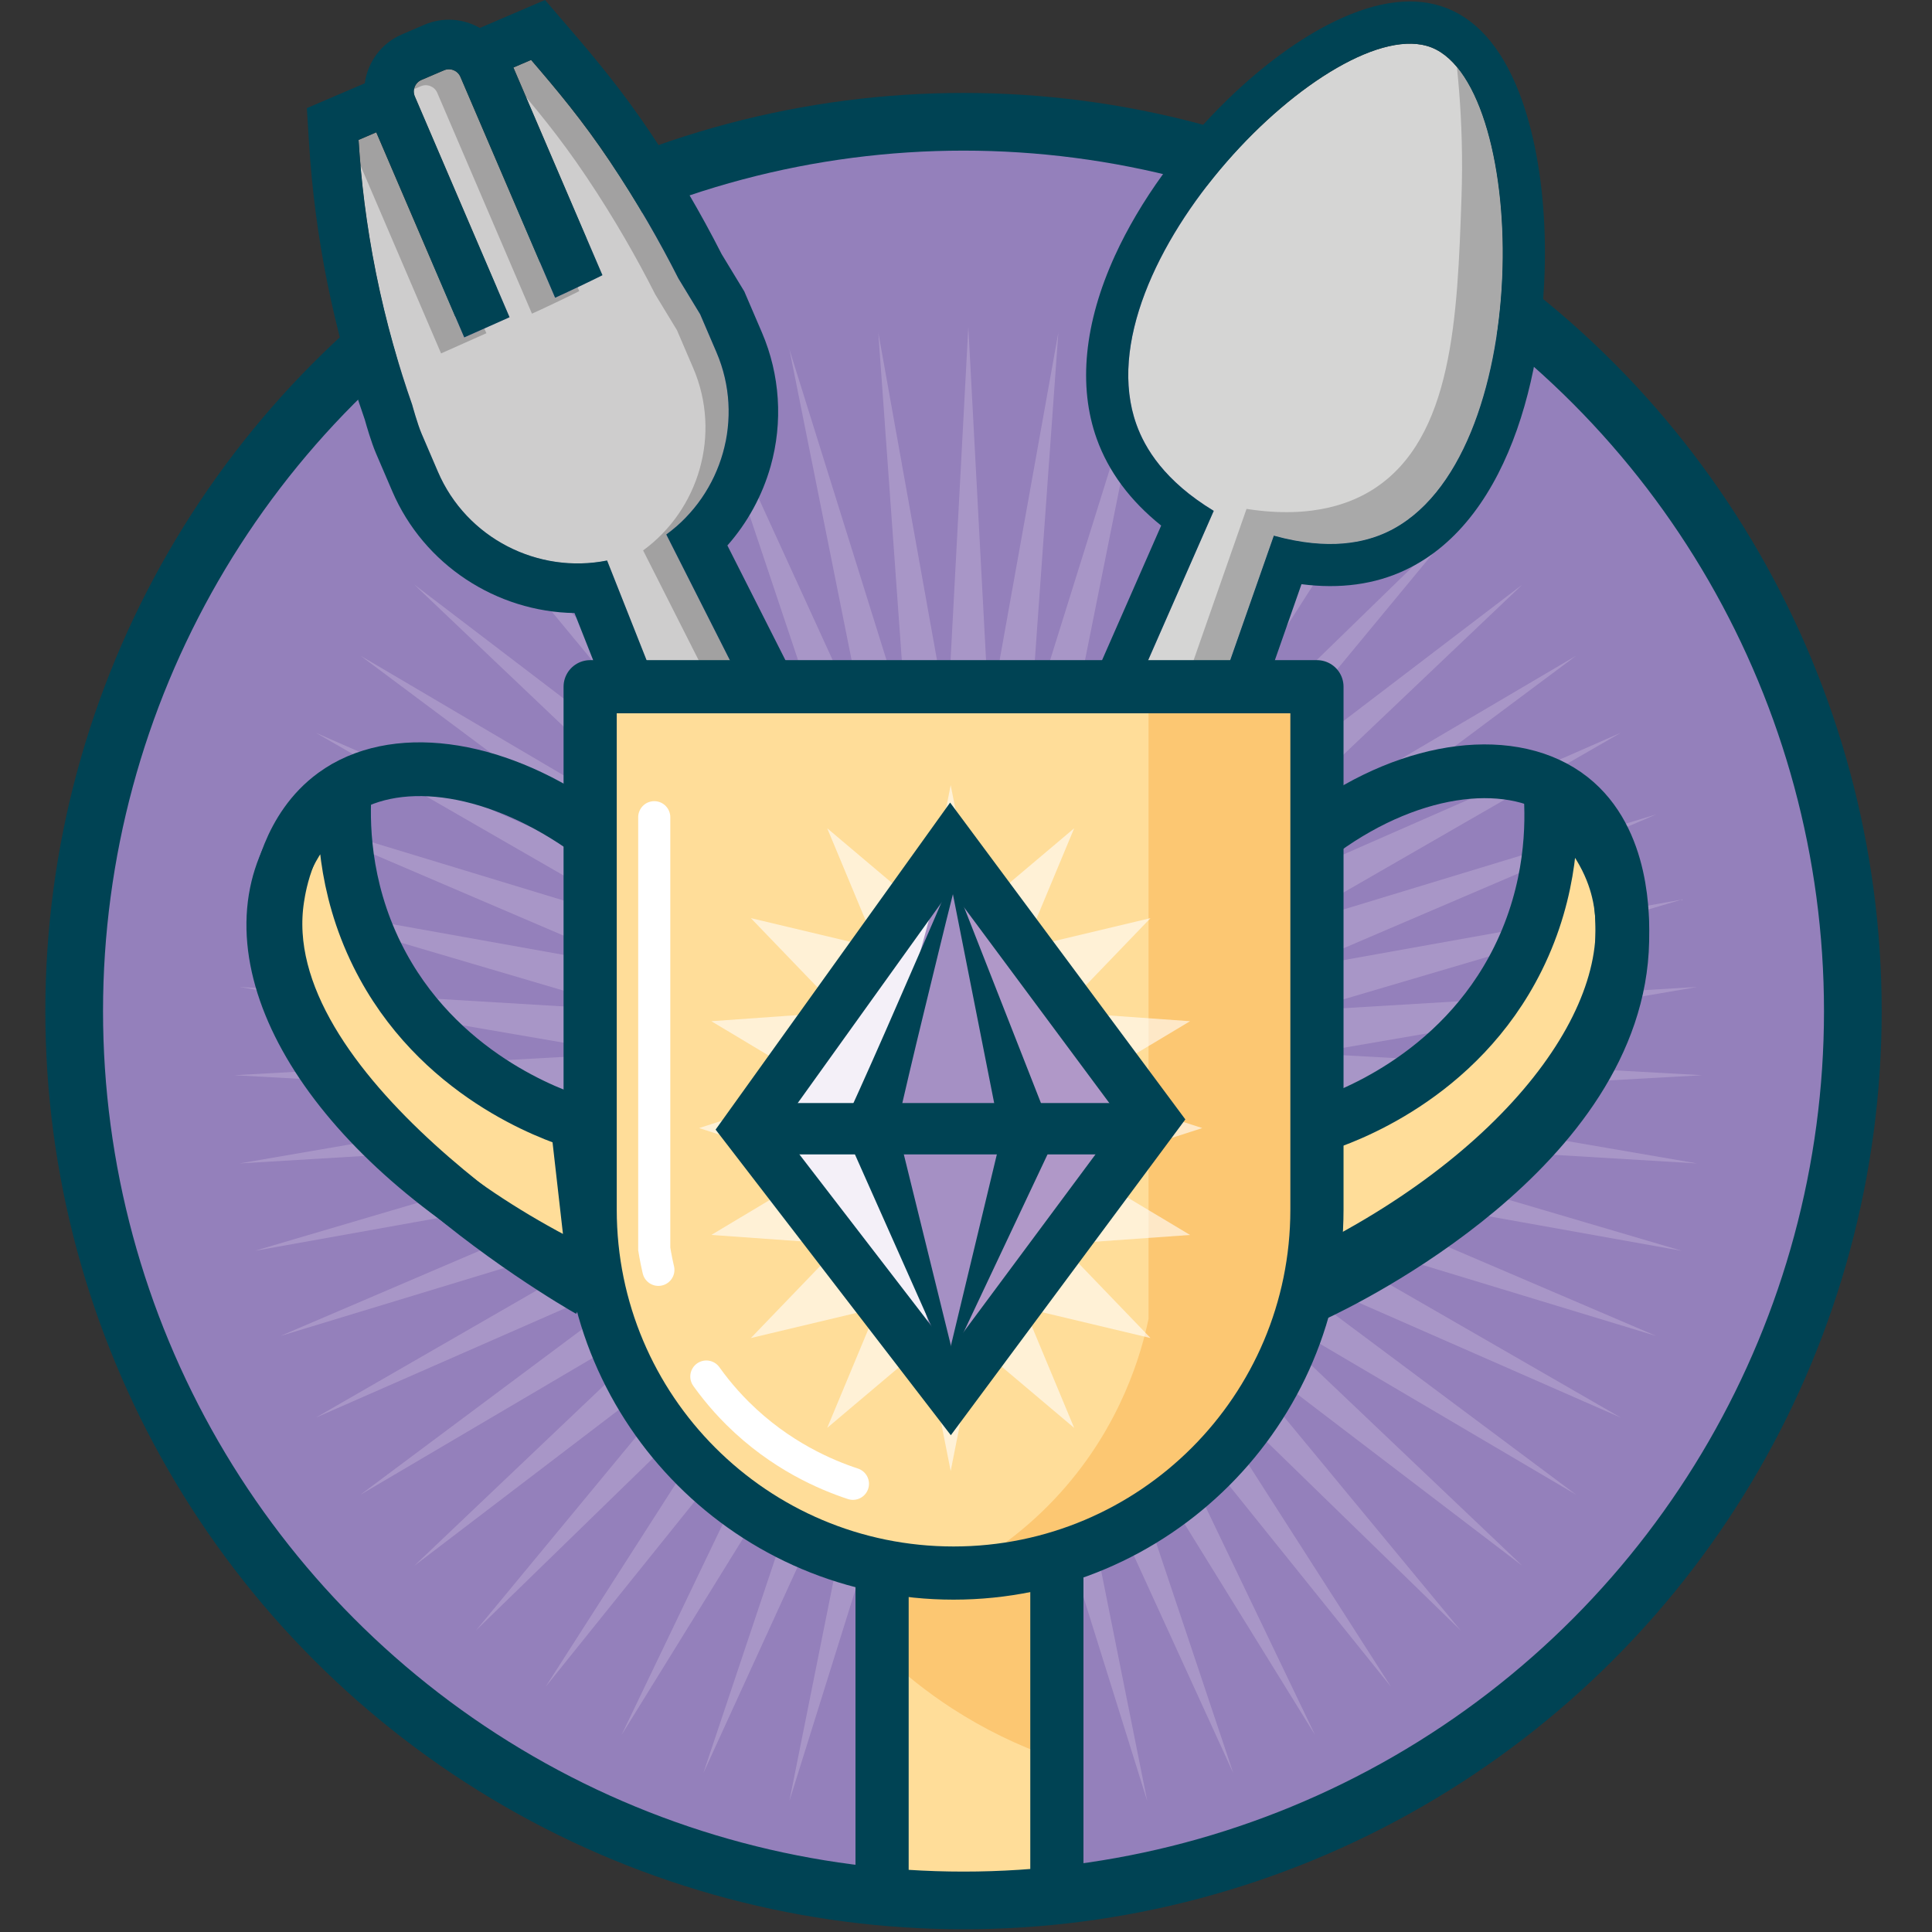 <?xml version="1.0" encoding="utf-8"?>
<!-- Generator: Adobe Illustrator 19.2.1, SVG Export Plug-In . SVG Version: 6.00 Build 0)  -->
<svg version="1.1" id="Слой_1" xmlns="http://www.w3.org/2000/svg" xmlns:xlink="http://www.w3.org/1999/xlink" x="0px" y="0px"
	 viewBox="0 0 800 800" enable-background="new 0 0 800 800" xml:space="preserve">
<rect x="0" y="0" width="800" height="800" fill="#333333" stroke="none"/>
<g>
	<defs>
		<circle id="XMLID_217_" cx="398.97" cy="418.68" r="368.25"/>
	</defs>
	<use xlink:href="#XMLID_217_"  overflow="visible" fill="#9480BB"/>
	<clipPath id="XMLID_2_">
		<use xlink:href="#XMLID_217_"  overflow="visible"/>
	</clipPath>
	<g opacity="0.22" clip-path="url(#XMLID_2_)">
		<polygon fill="#F3E4F1" points="704.85,445.22 542.69,454.24 702.75,481.75 540.64,472.02 696.41,517.94 536.55,489.33 
			685.86,553.22 530.48,505.98 671.2,587.04 522.49,521.78 652.64,618.92 512.71,536.5 630.41,648.4 501.28,549.91 604.77,675.07 
			488.39,561.8 576.02,698.52 474.26,571.96 544.52,718.38 459.12,580.25 510.69,734.24 443.17,586.55 475.05,745.78 426.61,590.79 
			438.24,752.76 409.59,592.91 400.96,755.08 392.32,592.91 363.68,752.76 375.31,590.79 326.86,745.78 358.75,586.55 
			291.23,734.24 342.8,580.25 257.39,718.37 327.65,571.96 225.89,698.52 313.52,561.8 197.15,675.06 300.64,549.91 171.51,648.39 
			289.21,536.5 149.27,618.91 279.43,521.78 130.71,587.04 271.44,505.98 116.06,553.22 265.36,489.33 105.5,517.94 261.28,472.02 
			99.17,481.75 259.22,454.24 97.07,445.22 259.22,436.2 99.17,408.68 261.28,418.42 105.5,372.49 265.36,401.11 116.06,337.21 
			271.44,384.45 130.71,303.39 279.43,368.65 149.28,271.52 289.21,353.93 171.51,242.04 300.64,340.52 197.15,215.37 
			313.52,328.63 225.89,191.91 327.65,318.47 257.4,172.06 342.8,310.18 291.23,156.19 358.75,303.88 326.87,144.65 375.31,299.65 
			363.68,137.67 392.32,297.52 400.96,135.36 409.59,297.52 438.24,137.67 426.61,299.65 475.05,144.65 443.17,303.88 
			510.69,156.19 459.12,310.18 544.52,172.06 474.27,318.47 576.03,191.91 488.39,328.64 604.77,215.37 501.28,340.52 
			630.41,242.04 512.71,353.93 652.64,271.52 522.49,368.65 671.2,303.39 530.48,384.45 685.86,337.21 536.55,401.11 696.41,372.49 
			540.64,418.42 702.75,408.68 542.69,436.2 		"/>
	</g>
	<g clip-path="url(#XMLID_2_)">
		<defs>
			<rect id="XMLID_219_" x="365.25" y="571.99" width="72.38" height="221.57"/>
		</defs>
		<use xlink:href="#XMLID_219_"  overflow="visible" fill="#FFDD99"/>
		<clipPath id="XMLID_3_">
			<use xlink:href="#XMLID_219_"  overflow="visible"/>
		</clipPath>
		<path clip-path="url(#XMLID_3_)" fill="#FCC772" d="M527.73,738.91c-22.5,1.97-79.27,3.72-133.59-31.56
			c-20.96-13.61-36.1-29.2-46.62-42.3c-1.48-20.19-2.95-40.37-4.43-60.56H523.3C524.78,649.3,526.25,694.1,527.73,738.91z"/>
		
			<use xlink:href="#XMLID_219_"  overflow="visible" fill="none" stroke="#004354" stroke-width="22.02" stroke-linecap="round" stroke-linejoin="round" stroke-miterlimit="10"/>
	</g>
	<use xlink:href="#XMLID_217_"  overflow="visible" fill="none" stroke="#004354" stroke-width="23.886" stroke-miterlimit="10"/>
</g>
<g>
	<g>
		<defs>
			<path id="XMLID_215_" d="M280.88,115.25c-7.56-14.94-16.89-31.35-28.4-48.53c-11.29-16.86-21.81-29.4-32.56-41.91
				c-2.45,1.05-4.89,2.1-7.34,3.15c12.29,28.66,24.58,57.33,36.87,85.99c-2.99,1.55-16.24,7.87-19.59,9.33l-39.21-91.45
				c-1.13-2.63-4.18-3.85-6.81-2.72l-9.34,4.01c-2.63,1.13-3.85,4.18-2.72,6.81l39.21,91.45c-6.25,2.79-12.51,5.57-18.76,8.36
				c-12.14-28.31-24.28-56.63-36.42-84.94c-2.45,1.05-4.89,2.1-7.34,3.15c1.01,16.31,3.15,34.93,7.24,55.25
				c4.15,20.61,9.49,38.84,14.96,54.42c0,0,2.19,8,3.9,11.99l6.75,15.73c11.87,27.67,41.6,42.48,70.06,36.78
				c48.49,122.47,96.98,244.94,145.47,367.41c6.69,18.94,27.29,27.64,42.71,21.42c16.49-6.67,25.09-29.65,14.07-48.25
				c-59.24-117.12-118.48-234.24-177.73-351.36c23.1-16.85,32.49-48.14,20.77-75.46l-6.75-15.73
				C286.9,125.17,283.89,120.21,280.88,115.25z"/>
		</defs>
		<use xlink:href="#XMLID_215_"  overflow="visible" fill="#A2A1A1"/>
		<clipPath id="XMLID_4_">
			<use xlink:href="#XMLID_215_"  overflow="visible"/>
		</clipPath>
		<path id="XMLID_216_" clip-path="url(#XMLID_4_)" fill="#CECDCD" d="M271.29,121.85c-7.56-14.94-16.89-31.35-28.4-48.53
			c-11.29-16.86-21.81-29.4-32.56-41.91c-2.45,1.05-4.89,2.1-7.34,3.15c12.29,28.66,24.58,57.33,36.87,85.99
			c-2.99,1.55-16.24,7.87-19.59,9.33l-39.21-91.45c-1.13-2.63-4.18-3.85-6.81-2.72l-9.34,4.01c-2.63,1.13-3.85,4.18-2.72,6.81
			l39.21,91.45c-6.25,2.79-12.51,5.57-18.76,8.36c-12.14-28.31-24.28-56.63-36.42-84.94c-2.45,1.05-4.89,2.1-7.34,3.15
			c1.01,16.31,3.15,34.93,7.24,55.25c4.15,20.61,9.49,38.84,14.96,54.42c0,0,2.19,8,3.9,11.99l6.75,15.73
			c11.87,27.67,41.6,42.48,70.06,36.78c48.49,122.47,96.98,244.94,145.47,367.41c6.69,18.94,27.29,27.64,42.71,21.42
			c16.49-6.67,25.09-29.65,14.07-48.25C384.78,462.16,325.54,345.04,266.3,227.92c23.1-16.85,32.49-48.14,20.77-75.46l-6.75-15.73
			C277.31,131.77,274.3,126.81,271.29,121.85z"/>
	</g>
	<path fill="#004354" d="M183.84,29.11c2.63-1.13,5.68,0.09,6.81,2.72l39.21,91.45c3.35-1.46,16.6-7.78,19.59-9.33
		c-12.29-28.66-24.58-57.33-36.87-85.99c2.45-1.05,4.89-2.1,7.34-3.15c10.75,12.51,21.26,25.05,32.56,41.91
		c11.51,17.17,20.83,33.59,28.4,48.53c3.01,4.96,6.02,9.92,9.04,14.88l6.75,15.73c11.72,27.33,2.33,58.62-20.77,75.46
		c59.24,117.12,118.48,234.24,177.73,351.36c10.9,18.41,2.6,41.1-13.56,48.03c-0.17,0.07-0.34,0.14-0.51,0.21
		c-15.41,6.23-36.01-2.48-42.71-21.42c-48.49-122.47-96.98-244.94-145.47-367.41c-28.46,5.7-58.2-9.11-70.06-36.78l-6.75-15.73
		c-1.71-3.98-3.9-11.99-3.9-11.99c-5.47-15.58-10.8-33.82-14.96-54.42c-4.09-20.32-6.23-38.94-7.24-55.25
		c2.45-1.05,4.89-2.1,7.34-3.15c12.14,28.31,24.28,56.63,36.42,84.94c6.25-2.79,12.51-5.57,18.76-8.36l-39.21-91.45
		c-1.13-2.63,0.09-5.68,2.72-6.81L183.84,29.11 M175.75,10.24l-9.34,4.01c-8.62,3.69-14.18,11.56-15.36,20.24l-3.34,1.43l-7.34,3.15
		l-13.3,5.7l0.89,14.44c1.2,19.43,3.76,38.95,7.61,58.03c3.85,19.1,9.05,38.11,15.48,56.51c0.71,2.55,2.71,9.45,4.63,13.94
		l6.75,15.73c13.08,30.51,43.18,49.92,75.46,50.43L305,423.37l72.61,183.39c5.12,14.15,15.85,25.77,29.51,31.92
		c13.01,5.87,27.63,6.34,40.11,1.29c0.3-0.12,0.61-0.25,0.91-0.38c13.19-5.65,23.46-17.2,28.19-31.69
		c4.89-14.98,3.19-31.35-4.67-45.03l-88.59-175.14L301.2,225.87c8.28-9.37,14.45-20.6,17.89-32.77c5.17-18.29,3.9-37.94-3.56-55.34
		l-6.75-15.73l-0.57-1.33l-0.75-1.24l-4.58-7.54l-4.05-6.67c-8.73-17.17-18.58-33.97-29.29-49.97
		c-11.91-17.78-22.9-30.9-34.04-43.86L225.68,0l-13.85,5.94l-7.34,3.15l-5.8,2.49C191.91,7.7,183.46,6.93,175.75,10.24z"/>
</g>
<g>
	<g>
		<defs>
			<path id="XMLID_214_" d="M592.79,19.67C552.88,3.87,446.92,109.91,470.58,175.8c3.49,9.73,11.5,23.29,31.99,35.73
				c-55.47,126.29-110.93,252.57-166.4,378.86c-2.16,14.46,3.92,28.13,14.18,33.43c14.06,7.25,36.5-0.94,44.05-22.19
				c44.35-126.61,88.7-253.22,133.05-379.84c23.05,6.37,37.9,2.76,46.99-1.53C636.11,191.16,633.54,35.81,592.79,19.67z"/>
		</defs>
		<use xlink:href="#XMLID_214_"  overflow="visible" fill="#D5D5D4"/>
		<clipPath id="XMLID_5_">
			<use xlink:href="#XMLID_214_"  overflow="visible"/>
		</clipPath>
		<path clip-path="url(#XMLID_5_)" fill="#A9A9A9" d="M561.11,757.03c-67.54-31.82-135.09-63.65-202.63-95.47
			C411.04,511.28,463.6,361,516.16,210.72c28.42,4.47,44.67-3.14,52.54-8.17c33.02-21.12,34.77-71.51,36.47-120.64
			c1.13-32.45-2.02-59.49-5.22-78.42c3.28-8.11,6.56-16.22,9.84-24.33c76.17,30.8,152.33,61.59,228.5,92.39L561.11,757.03z"/>
	</g>
	<path id="XMLID_213_" fill="#004354" d="M592.92,19.73c40.63,16.43,43.12,171.46-18.47,200.54c-9.09,4.29-23.95,7.9-46.99,1.53
		c-44.35,126.61-88.7,253.22-133.05,379.84c-7.23,20.35-28.12,28.73-42.23,23.03c-0.62-0.25-1.23-0.53-1.82-0.84
		c-10.26-5.29-16.34-18.96-14.18-33.43c55.47-126.29,110.93-252.57,166.4-378.86c-20.49-12.44-28.5-26-31.99-35.73
		c-23.66-65.89,82.3-171.94,122.21-156.13C592.84,19.69,592.88,19.71,592.92,19.73 M599.47,3.54l-0.26-0.1
		c-12.98-5.14-28.71-3.29-46.76,5.5c-14.22,6.93-29.37,17.98-43.82,31.97c-19.99,19.35-36.66,42.41-46.95,64.92
		c-12.74,27.88-15.35,54.12-7.54,75.88c4.88,13.59,13.83,25.63,26.68,35.92L391.51,421l-71.31,162.37l-0.94,2.13l-0.34,2.31
		c-1.53,10.26-0.27,20.5,3.66,29.63c4.17,9.69,11.19,17.46,19.78,21.89c1.06,0.55,2.16,1.05,3.28,1.5
		c11.04,4.47,24.22,3.95,36.16-1.42c13.6-6.11,23.92-17.46,29.07-31.95l0.01-0.04l0.01-0.04l66.53-189.92l61.5-175.56
		c15.95,2.06,30.36,0.1,43-5.87c44.89-21.19,59.14-87.75,57.71-138.3c-0.6-21.1-3.84-40.5-9.38-56.13
		C623.19,21.76,612.84,8.95,599.47,3.54z"/>
</g>
<path fill="#FFDD99" stroke="#004354" stroke-width="22.02" stroke-linecap="round" stroke-linejoin="round" stroke-miterlimit="10" d="
	M641.86,327.53c0.99,13.58,1,40.59-13.29,69.42c-24.65,49.74-72.69,66.22-82.72,69.42c-2.46,21.66-4.92,43.33-7.39,64.99
	c92.76-43.31,143.82-111.75,131.46-162.48C667.41,358.58,660.91,343.35,641.86,327.53z"/>
<g>
	<defs>
		<path id="XMLID_189_" d="M394.84,651.37L394.84,651.37c-83.1,0-150.47-67.37-150.47-150.47V284.36h300.95v216.54
			C545.31,584,477.94,651.37,394.84,651.37z"/>
	</defs>
	<use xlink:href="#XMLID_189_"  overflow="visible" fill="#FFDD99"/>
	<clipPath id="XMLID_6_">
		<use xlink:href="#XMLID_189_"  overflow="visible"/>
	</clipPath>
	<path clip-path="url(#XMLID_6_)" fill="#FCC772" d="M660.31,688.07c-98.28-8.16-196.55-16.31-294.83-24.47
		c13.46-3.74,45.7-14.65,73.4-45.26c25.57-28.26,33.83-58.46,36.7-72.2c0-97.05,0-194.09,0-291.14c61.58,0,123.15,0,184.73,0V688.07
		z"/>
	
		<use xlink:href="#XMLID_189_"  overflow="visible" fill="none" stroke="#004354" stroke-width="22.02" stroke-linecap="round" stroke-linejoin="round" stroke-miterlimit="10"/>
</g>
<path fill="#FFDD99" stroke="#004354" stroke-width="22.02" stroke-linecap="round" stroke-linejoin="round" stroke-miterlimit="10" d="
	M142.94,326.05c-0.99,13.58-1,40.59,13.29,69.42c24.65,49.74,72.69,66.22,82.72,69.42c2.46,21.66,4.92,43.33,7.39,64.99
	c-92.76-43.31-143.82-111.75-131.46-162.48C117.39,357.1,123.9,341.87,142.94,326.05z"/>
<path fill="none" stroke="#004354" stroke-width="22.26" stroke-miterlimit="10" d="M547.85,343.78
	c37.7-27.26,79.26-31.68,102.64-13.29c22.03,17.32,21.43,49.79,21.26,59.08c-1.57,85.7-115.2,140.73-126.92,146.23"/>
<path fill="none" stroke="#004354" stroke-width="22.26" stroke-miterlimit="10" d="M241,342.3
	c-37.7-26.01-78.25-31.07-102.64-13.29c-18.97,13.82-22.64,37.44-23.48,42.84c-12.53,80.66,122.74,158.87,129.14,162.48"/>
<path fill="none" stroke="#FFFFFF" stroke-width="13.294" stroke-linecap="round" stroke-miterlimit="10" stroke-dasharray="187.593,48.745" d="
	M270.91,338.39c0,59.58,0,119.15,0,178.73c1.82,11.41,8.28,42.03,34.5,68.1c17.71,17.61,36.84,25.59,47.77,29.19"/>
<g opacity="0.61">
	<polygon fill="#FFFEFE" points="497.83,467.11 446.48,483.65 492.77,511.37 439.01,515.19 476.4,554.05 424.09,541.59 
		444.78,591.25 404,556.81 393.66,609.1 383.31,556.81 342.53,591.25 363.23,541.59 310.92,554.05 348.31,515.19 294.55,511.36 
		340.84,483.65 289.49,467.11 340.84,450.58 294.55,422.86 348.31,419.04 310.92,380.18 363.23,392.63 342.54,342.98 383.32,377.42 
		393.66,325.12 404.01,377.42 444.79,342.98 424.09,392.63 476.4,380.18 439.01,419.04 492.78,422.86 446.48,450.58 	"/>
</g>
<g>
	<defs>
		<path id="XMLID_237_" d="M393.57,576.69c-28.01-36.39-56.02-72.78-84.03-109.17c28.01-39.06,56.02-78.12,84.03-117.18
			c28.01,37.73,56.02,75.45,84.03,113.18C449.58,501.24,421.58,538.96,393.57,576.69z"/>
	</defs>
	<use xlink:href="#XMLID_237_"  overflow="visible" fill="#A590C4"/>
	<clipPath id="XMLID_7_">
		<use xlink:href="#XMLID_237_"  overflow="visible"/>
	</clipPath>
	<path clip-path="url(#XMLID_7_)" fill="#B098C8" d="M517.74,586.55c-43.35-2.21-86.7-4.42-130.05-6.64
		c12.83-38.93,25.66-77.85,38.48-116.78c-13.71-42.02-27.42-84.05-41.14-126.07c44.23,0.44,88.47,0.88,132.7,1.33V586.55z"/>
	<path clip-path="url(#XMLID_7_)" fill="#F4F0F8" d="M393,350.33c-10.62,38.93-21.23,77.85-31.85,116.78
		c9.73,33.62,19.46,67.24,29.19,100.85c-51.52-12.18-87.64-59.07-86.26-111.47C305.44,405.25,342.34,361,393,350.33z"/>
	<use xlink:href="#XMLID_237_"  overflow="visible" fill="none" stroke="#004354" stroke-width="21.232" stroke-miterlimit="10"/>
</g>
<path fill="#E83663" stroke="#004354" stroke-width="21.268" stroke-miterlimit="10" d="M310.08,467.38c54.22,0,108.44,0,162.67,0"
	/>
<g>
	<path fill="#E83663" d="M360.54,466.63c11.04,32.23,22.08,64.46,33.12,96.69"/>
	<polygon fill="#004354" points="370.6,463.18 395.14,562.82 392.18,563.83 350.48,470.08 	"/>
</g>
<g>
	<path fill="#E83663" d="M393.66,368.25c-11.04,32.79-22.08,65.59-33.12,98.38"/>
	<path fill="#004354" d="M394.97,368.69c-2.11,8.42-4.22,16.83-6.26,25.28l-6.17,25.31c-2.07,8.43-4.08,16.88-6.08,25.34
		c-1.99,8.46-3.95,16.93-5.85,25.41l-20.16-6.79c3.62-7.91,7.18-15.84,10.71-23.78c3.52-7.94,7.03-15.89,10.48-23.86l10.4-23.88
		c3.49-7.95,6.89-15.94,10.3-23.91L394.97,368.69z"/>
</g>
<g>
	<path fill="#E83663" d="M425.3,471.15c-11.43,32.49-22.86,64.99-34.3,97.48"/>
	<polygon fill="#004354" points="435.33,474.68 391.01,568.63 415.27,467.62 	"/>
</g>
<g>
	<path fill="#E83663" d="M393.66,362.94c10.55,36.07,21.09,72.14,31.64,108.21"/>
	<polygon fill="#004354" points="394.16,362.79 435.51,468.16 415.1,474.13 393.16,363.09 	"/>
</g>
</svg>
